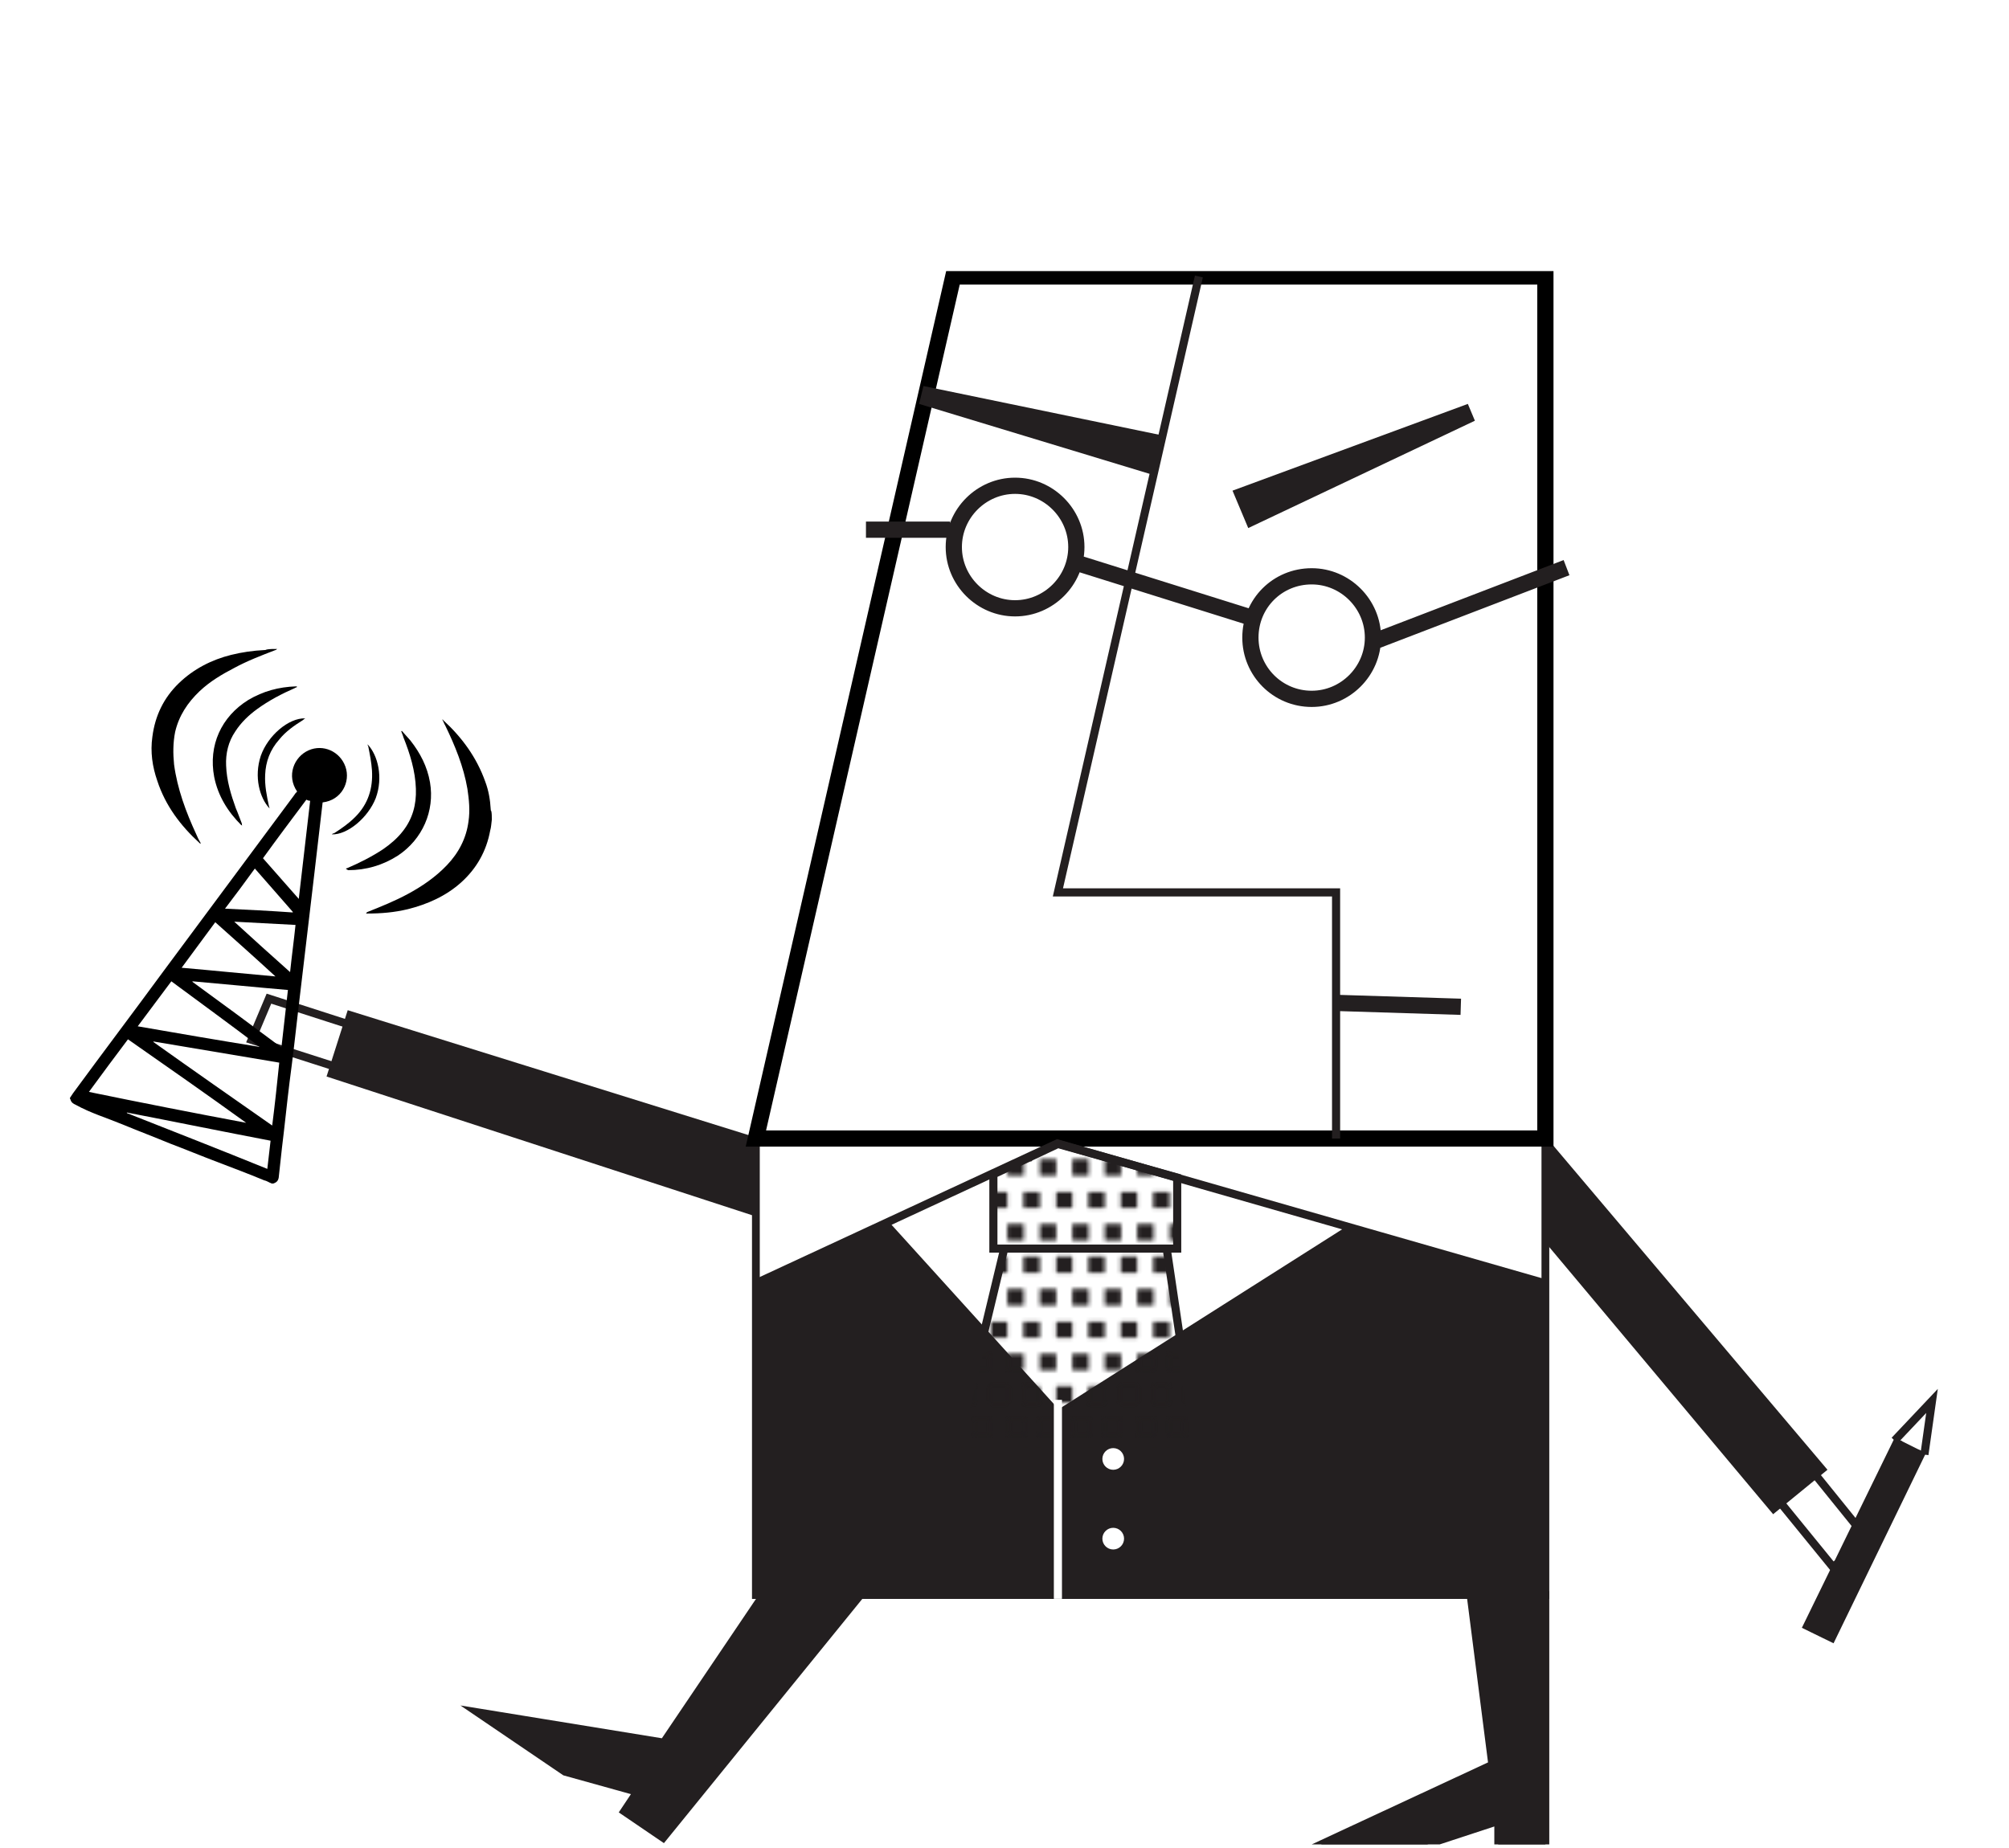 <svg id="Режим_изоляции" width="370.5" height="340.9" version="1.1" viewBox="0 0 370.5 340.9" xml:space="preserve" xmlns="http://www.w3.org/2000/svg" xmlns:xlink="http://www.w3.org/1999/xlink">
<style type="text/css">
	.st0{fill:none;}
	.st1{fill:#231F20;}
	.st2{fill:#FFFFFF;}
	.st3{fill:none;stroke:#231F20;stroke-width:1.496;stroke-miterlimit:10;}
	.st4{fill:none;stroke:#231F20;stroke-width:2.992;stroke-miterlimit:10;}
		.st5{clip-path:url(#SVGID_00000069368832145370857460000003263604308892105133_);fill:none;stroke:#231F20;stroke-width:1.496;stroke-miterlimit:10;}
	.st6{fill:none;stroke:#231F20;stroke-width:1.434;stroke-miterlimit:10;}
		.st7{clip-path:url(#SVGID_00000175290667844790798260000011311135172014005894_);fill:none;stroke:#000000;stroke-width:2.992;stroke-miterlimit:10;}
		.st8{clip-path:url(#SVGID_00000175290667844790798260000011311135172014005894_);fill:none;stroke:#231F20;stroke-width:1.496;stroke-miterlimit:10;}
	.st9{clip-path:url(#SVGID_00000094588914360355800730000003925462260075414717_);fill:#231F20;}
	.st10{fill:url(#SVGID_00000076587622502332086690000011589768205878548415_);}
	.st11{clip-path:url(#SVGID_00000124158605917496065180000004728439377586335162_);fill:#231F20;}
	.st12{fill:url(#SVGID_00000163782129346387319200000012039840571399426472_);}
	.st13{clip-path:url(#SVGID_00000162342721482960149750000002022884504545964418_);fill:#FFFFFF;}
		.st14{clip-path:url(#SVGID_00000162342721482960149750000002022884504545964418_);fill:none;stroke:#231F20;stroke-width:2.992;stroke-miterlimit:10;}
	.st15{clip-path:url(#SVGID_00000162342721482960149750000002022884504545964418_);fill:#231F20;}
		.st16{clip-path:url(#SVGID_00000162342721482960149750000002022884504545964418_);fill:none;stroke:#231F20;stroke-width:1.434;stroke-miterlimit:10;}
		.st17{clip-path:url(#SVGID_00000162342721482960149750000002022884504545964418_);fill:none;stroke:#FFFFFF;stroke-width:1.496;stroke-miterlimit:10;}
		.st18{clip-path:url(#SVGID_00000162342721482960149750000002022884504545964418_);fill:none;stroke:#231F20;stroke-width:0.717;stroke-miterlimit:10;}
	.st19{clip-path:url(#SVGID_00000162342721482960149750000002022884504545964418_);}
		.st20{clip-path:url(#SVGID_00000162342721482960149750000002022884504545964418_);fill:none;stroke:#000000;stroke-width:2.992;stroke-miterlimit:10;}
</style>
<pattern id="Unnamed_Pattern_2" y="290.9" width="34" height="34" patternUnits="userSpaceOnUse" viewBox="0 -34 34 34">
	<g>
		<rect class="st0" y="-34" width="34" height="34"/>
		<rect class="st1" x="10.6" y="-10.6" width="4.3" height="4.3"/>
		<rect class="st1" x="2.1" y="-10.6" width="4.3" height="4.3"/>
		<rect class="st1" x="19.1" y="-10.6" width="4.3" height="4.3"/>
		<rect class="st1" x="27.6" y="-10.6" width="4.3" height="4.3"/>
		<rect class="st1" x="6.4" y="-2.1" width="4.3" height="2.1"/>
		<rect class="st1" y="-2.1" width="2.1" height="2.1"/>
		<rect class="st1" x="14.9" y="-2.1" width="4.3" height="2.1"/>
		<rect class="st1" x="23.4" y="-2.1" width="4.3" height="2.1"/>
		<rect class="st1" x="31.9" y="-2.1" width="2.1" height="2.1"/>
		<rect class="st1" x="6.4" y="-19.1" width="4.3" height="4.3"/>
		<rect class="st1" y="-19.1" width="2.1" height="4.3"/>
		<rect class="st1" x="14.9" y="-19.1" width="4.3" height="4.3"/>
		<rect class="st1" x="23.4" y="-19.1" width="4.3" height="4.3"/>
		<rect class="st1" x="31.9" y="-19.1" width="2.1" height="4.3"/>
		<rect class="st1" x="10.6" y="-27.6" width="4.3" height="4.3"/>
		<rect class="st1" x="2.1" y="-27.6" width="4.3" height="4.3"/>
		<rect class="st1" x="19.1" y="-27.6" width="4.3" height="4.3"/>
		<rect class="st1" x="27.6" y="-27.6" width="4.3" height="4.3"/>
		<rect class="st1" x="6.4" y="-34" width="4.3" height="2.1"/>
		<rect class="st1" y="-34" width="2.1" height="2.1"/>
		<rect class="st1" x="14.9" y="-34" width="4.3" height="2.1"/>
		<rect class="st1" x="23.4" y="-34" width="4.3" height="2.1"/>
		<rect class="st1" x="31.9" y="-34" width="2.1" height="2.1"/>
	</g>
</pattern>
<g transform="translate(0 50)">
	<polyline class="st2" points="62.3 146.9 46.4 141.8 49.6 134.2 64.8 139.1" style="fill:#ffffff"/>
	<polyline class="st3" points="62.3 146.9 46.4 141.8 49.6 134.2 64.8 139.1" style="fill:none;stroke-miterlimit:10;stroke-width:1.496;stroke:#231f20"/>
	<polyline class="st1" points="139.4 172.8 62.1 147.6 65.1 138.2 138.9 161.2" style="fill:#231f20"/>
	<polyline class="st4" points="139.4 172.8 62.1 147.6 65.1 138.2 138.9 161.2" style="fill:none;stroke-miterlimit:10;stroke-width:2.992;stroke:#231f20"/>
	<polyline class="st2" points="334.3 221.4 344.8 234.4 338 239 327.9 226.6" style="fill:#ffffff"/>
	<polyline class="st2" points="334.3 221.4 344.8 234.4 338 239 327.9 226.6" style="fill:#ffffff"/>
	<polyline class="st3" points="334.3 221.4 344.8 234.4 338 239 327.9 226.6" style="fill:none;stroke-miterlimit:10;stroke-width:1.496;stroke:#231f20"/>
	<polyline class="st1" points="283.4 160 334.9 220.9 327.2 227.2 285.3 177.2" style="fill:#231f20"/>
	<polyline class="st4" points="283.4 160 334.9 220.9 327.2 227.2 285.3 177.2" style="fill:none;stroke-miterlimit:10;stroke-width:2.992;stroke:#231f20"/>
	<polyline class="st2" points="354.9 218.3 356.3 208.4 349.4 215.7" style="fill:#ffffff"/>
	<g>
		<defs>
			<rect id="SVGID_1_" width="358.5" height="290.2"/>
		</defs>
		<clipPath id="SVGID_00000075120417579751558000000008320825482323959467_">
			<use width="100%" height="100%" xlink:href="#SVGID_1_"/>
		</clipPath>
			<polyline points="354.9 218.3 356.3 208.4 349.4 215.7" clip-path="url(#SVGID_00000075120417579751558000000008320825482323959467_)" style="fill:none;stroke-miterlimit:10;stroke-width:1.496;stroke:#231f20"/>
	</g>
	<polyline class="st1" points="354.5 217.7 337.8 252.1 333.3 249.9 350.1 215.5" style="fill:#231f20"/>
	<polyline class="st3" points="354.5 217.7 337.8 252.1 333.3 249.9 350.1 215.5" style="fill:none;stroke-miterlimit:10;stroke-width:1.496;stroke:#231f20"/>
	<polygon class="st2" points="175.2 1 285.3 1 285.3 244.2 139.5 244.2 139.5 158.9" style="fill:#ffffff"/>
	<polyline class="st6" points="139.4 160 139.4 244.2 285 244.2 285 160" style="fill:none;stroke-miterlimit:10;stroke-width:1.434;stroke:#231f20"/>
	<g>
		<defs>
			<rect id="SVGID_00000085238218168273708340000010403514359453528500_" width="358.5" height="290.2"/>
		</defs>
		<clipPath id="SVGID_00000168096380913906730350000011984094855913798068_">
			<use width="100%" height="100%" xlink:href="#SVGID_00000085238218168273708340000010403514359453528500_"/>
		</clipPath>
			<polygon points="139.4 160 285 160 285 1 175.8 1" clip-path="url(#SVGID_00000168096380913906730350000011984094855913798068_)" style="fill:none;stroke-miterlimit:10;stroke-width:2.992;stroke:#000000"/>
			<polyline points="246.4 160 246.4 114.6 195.1 114.6 221.1 1" clip-path="url(#SVGID_00000168096380913906730350000011984094855913798068_)" style="fill:none;stroke-miterlimit:10;stroke-width:1.496;stroke:#231f20"/>
	</g>
	<path class="st2" d="m269.4 135.7-22.4-.7z" style="fill:#ffffff"/>
	<line class="st4" x1="247" x2="269.4" y1="135" y2="135.7" style="fill:none;stroke-miterlimit:10;stroke-width:2.992;stroke:#231f20"/>
	<path class="st3" d="m249.3 176.5-54.2 34.4-31.7-35m-24 10.8 55.6-25.8 89.9 25.8" style="fill:none;stroke-miterlimit:10;stroke-width:1.496;stroke:#231f20"/>
	<polygon class="st1" points="285 244.2 285 186.7 249.3 176.5 195.1 210.9 163.4 175.9 139.4 186.7 139.4 244.2" style="fill:#231f20"/>
	<polygon class="st1" points="190.3 163.2 188.5 164.1 190.3 164.1" style="fill:#231f20"/>
	<rect class="st1" x="183.2" y="173.9" width=".5" height="3.3" style="fill:#231f20"/>
	<g>
		<defs>
			<polygon id="SVGID_00000165195726426616620070000009454965902403490963_" points="183.2 180.3 201.8 180.3 201.8 162.9 200.4 162.5 191.9 162.5 183.2 166.6"/>
		</defs>
		<clipPath id="SVGID_00000114793810359404762710000016047123749036944778_">
			<use width="100%" height="100%" xlink:href="#SVGID_00000165195726426616620070000009454965902403490963_"/>
		</clipPath>
			<rect x="183.8" y="180.5" width="3.3" height="3.3" clip-path="url(#SVGID_00000114793810359404762710000016047123749036944778_)" style="fill:#231f20"/>
			<rect x="190.3" y="180.5" width="3.3" height="3.3" clip-path="url(#SVGID_00000114793810359404762710000016047123749036944778_)" style="fill:#231f20"/>
			<rect x="196.8" y="180.5" width="3.3" height="3.3" clip-path="url(#SVGID_00000114793810359404762710000016047123749036944778_)" style="fill:#231f20"/>
	</g>
	<polygon class="st1" points="204.9 163.7 204.9 164.1 206.2 164.1" style="fill:#231f20"/>
	<polygon class="st1" points="190.3 163.2 188.3 164.2 190.3 164.2" style="fill:#231f20"/>
	<polygon class="st1" points="204.9 163.7 204.9 164.2 206.6 164.2" style="fill:#231f20"/>
		<pattern id="SVGID_00000024691841040552874610000017561845477374208914_" patternTransform="matrix(-.704 0 0 -.704 363.83 -700.99)" xlink:href="#Unnamed_Pattern_2">
	</pattern>
	<polygon points="217.1 167.2 195.1 161 183.2 166.6 183.2 180.3 217.1 180.3" style="fill:url(#SVGID_00000024691841040552874610000017561845477374208914_)"/>
	<polygon class="st3" points="217.1 167.2 195.1 161 183.2 166.6 183.2 180.3 217.1 180.3" style="fill:none;stroke-miterlimit:10;stroke-width:1.496;stroke:#231f20"/>
	<rect class="st1" x="183.8" y="216.2" width="3.3" height="1.4" style="fill:#231f20"/>
	<rect class="st1" x="177.2" y="216.2" width="3.3" height="1.4" style="fill:#231f20"/>
	<rect class="st1" x="190.3" y="216.2" width="3.3" height="1.4" style="fill:#231f20"/>
	<rect class="st1" x="196.8" y="216.2" width="3.3" height="1.4" style="fill:#231f20"/>
	<rect class="st1" x="180.5" y="211.3" width="3.3" height="1.6" style="fill:#231f20"/>
	<g>
		<defs>
			<polygon id="SVGID_00000165922063316798561090000004204345748783623059_" points="177.7 211.3 176.2 217.7 201.8 217.7 201.8 211.3"/>
		</defs>
		<clipPath id="SVGID_00000173873234919912034020000015638828799049716117_">
			<use width="100%" height="100%" xlink:href="#SVGID_00000165922063316798561090000004204345748783623059_"/>
		</clipPath>
			<rect x="175.6" y="211.3" width="1.6" height="1.6" clip-path="url(#SVGID_00000173873234919912034020000015638828799049716117_)" style="fill:#231f20"/>
	</g>
	<rect class="st1" x="187" y="211.3" width="3.3" height="1.6" style="fill:#231f20"/>
	<rect class="st1" x="193.6" y="211.3" width="3.3" height="1.6" style="fill:#231f20"/>
	<rect class="st1" x="200.1" y="211.3" width="1.6" height="1.6" style="fill:#231f20"/>
	<rect class="st1" x="208.2" y="216.2" width="3.3" height="1.4" style="fill:#231f20"/>
	<rect class="st1" x="201.6" y="216.2" width="3.3" height="1.4" style="fill:#231f20"/>
	<rect class="st1" x="214.7" y="216.2" width="3.3" height="1.4" style="fill:#231f20"/>
	<rect class="st1" x="204.9" y="211.3" width="3.3" height="1.6" style="fill:#231f20"/>
	<rect class="st1" x="200" y="211.3" width="1.6" height="1.6" style="fill:#231f20"/>
	<rect class="st1" x="211.5" y="211.3" width="3.3" height="1.6" style="fill:#231f20"/>
	<polygon class="st1" points="219.8 211.3 220 213 218 213 218 211.3" style="fill:#231f20"/>
	<polygon class="st1" points="183.6 186.9 183.2 188.5 183.8 188.5 183.8 186.9" style="fill:#231f20"/>
	<polygon class="st1" points="180.5 199.9 180.9 198.4 183.8 198.4 183.8 201.6 180.5 201.6" style="fill:#231f20"/>
	<rect class="st1" x="183.8" y="204.9" width="3.3" height="3.3" style="fill:#231f20"/>
	<polygon class="st1" points="180.5 204.9 180.5 208.2 178.5 208.2 179.3 204.9" style="fill:#231f20"/>
	<rect class="st1" x="180.5" y="211.4" width="3.3" height="1.6" style="fill:#231f20"/>
	<rect class="st1" x="187" y="211.4" width="3.3" height="1.6" style="fill:#231f20"/>
	<rect class="st1" x="193.6" y="211.4" width="3.3" height="1.6" style="fill:#231f20"/>
	<rect class="st1" x="200.1" y="211.4" width="1.6" height="1.6" style="fill:#231f20"/>
	<polygon class="st1" points="218 199.4 218 201.6 218.3 201.6" style="fill:#231f20"/>
	<rect class="st1" x="208.2" y="204.9" width="3.3" height="3.3" style="fill:#231f20"/>
	<rect class="st1" x="214.7" y="204.9" width="3.3" height="3.3" style="fill:#231f20"/>
	<rect class="st1" x="204.9" y="211.4" width="3.3" height="1.6" style="fill:#231f20"/>
	<rect class="st1" x="200" y="211.4" width="1.6" height="1.6" style="fill:#231f20"/>
	<rect class="st1" x="211.5" y="211.4" width="3.3" height="1.6" style="fill:#231f20"/>
	<polygon class="st1" points="219.8 211.4 220.1 213.1 218 213.1 218 211.4" style="fill:#231f20"/>
	<polygon class="st1" points="183.6 187 183.2 188.7 183.8 188.7 183.8 187" style="fill:#231f20"/>
		<pattern id="SVGID_00000098206231272875066800000000888410450753263259_" patternTransform="matrix(-.704 0 0 -.704 363.83 -700.99)" xlink:href="#Unnamed_Pattern_2">
	</pattern>
	<polyline points="215.1 179.9 220.7 217.7 176.2 217.7 185.3 179.9" style="fill:url(#SVGID_00000098206231272875066800000000888410450753263259_)"/>
	<polyline class="st3" points="215.1 179.9 220.7 217.7 176.2 217.7 185.3 179.9" style="fill:none;stroke-miterlimit:10;stroke-width:1.496;stroke:#231f20"/>
	<g>
		<defs>
			<rect id="SVGID_00000142892741984880161650000002926078536923489703_" width="358.5" height="290.2"/>
		</defs>
		<clipPath id="SVGID_00000104694693744790489260000000154253109810122635_">
			<use width="100%" height="100%" xlink:href="#SVGID_00000142892741984880161650000002926078536923489703_"/>
		</clipPath>
		<path d="m175.2 47.7h-15.5m93.5 20.7 35.7-13.7m-58.5 9.1-31.9-10m-22.6-2.9c0 6.2 5.1 11.3 11.3 11.3s11.3-5.1 11.3-11.3-5.1-11.3-11.3-11.3-11.3 5.1-11.3 11.3m54.7 16.7c0 6.2 5 11.3 11.3 11.3 6.2 0 11.3-5.1 11.3-11.3s-5.1-11.3-11.3-11.3c-6.3 0-11.3 5-11.3 11.3" clip-path="url(#SVGID_00000104694693744790489260000000154253109810122635_)" style="fill:#ffffff"/>
			<path d="m175.2 47.7h-15.5m93.5 20.7 35.7-13.7m-58.5 9.1-31.9-10m-22.6-2.9c0 6.2 5.1 11.3 11.3 11.3s11.3-5.1 11.3-11.3-5.1-11.3-11.3-11.3-11.3 5.1-11.3 11.3zm54.7 16.7c0 6.2 5 11.3 11.3 11.3 6.2 0 11.3-5.1 11.3-11.3s-5.1-11.3-11.3-11.3c-6.3 0-11.3 5-11.3 11.3z" clip-path="url(#SVGID_00000104694693744790489260000000154253109810122635_)" style="fill:none;stroke-miterlimit:10;stroke-width:2.992;stroke:#231f20"/>
		<polygon points="270.7 24.5 227.3 40.5 230.2 47.4 272 27.6" clip-path="url(#SVGID_00000104694693744790489260000000154253109810122635_)" style="fill:#231f20"/>
		<polygon points="169.5 24.5 213 37.7 214.8 30.4 170.3 21.2" clip-path="url(#SVGID_00000104694693744790489260000000154253109810122635_)" style="fill:#231f20"/>
		<polygon points="243.6 290.2 263.2 290.2 276.3 285.9 276.3 290.2 285 290.2 285 244.2 271.2 244.2 275.2 275.5" clip-path="url(#SVGID_00000104694693744790489260000000154253109810122635_)" style="fill:#231f20"/>
			<polygon points="243.6 290.2 263.2 290.2 276.3 285.9 276.3 290.2 285 290.2 285 244.2 271.2 244.2 275.2 275.5" clip-path="url(#SVGID_00000104694693744790489260000000154253109810122635_)" style="fill:none;stroke-miterlimit:10;stroke-width:1.434;stroke:#231f20"/>
		<polygon points="88 265.8 104.2 276.8 117.5 280.5 115.1 284.1 122.3 289 161.2 241.1 148.6 232.6 122.4 271.4" clip-path="url(#SVGID_00000104694693744790489260000000154253109810122635_)" style="fill:#231f20"/>
			<polygon points="88 265.8 104.2 276.8 117.5 280.5 115.1 284.1 122.3 289 161.2 241.1 148.6 232.6 122.4 271.4" clip-path="url(#SVGID_00000104694693744790489260000000154253109810122635_)" style="fill:none;stroke-miterlimit:10;stroke-width:1.434;stroke:#231f20"/>
		<path d="m203.3 219.1c0 1.1.9 2 2 2s2-.9 2-2-.9-2-2-2-2 .9-2 2" clip-path="url(#SVGID_00000104694693744790489260000000154253109810122635_)" style="fill:#ffffff"/>
		<path d="m203.3 233.8c0 1.1.9 2 2 2s2-.9 2-2-.9-2-2-2-2 .9-2 2" clip-path="url(#SVGID_00000104694693744790489260000000154253109810122635_)" style="fill:#ffffff"/>
			<line x1="195.1" x2="195.1" y1="244.9" y2="208.2" clip-path="url(#SVGID_00000104694693744790489260000000154253109810122635_)" style="fill:none;stroke-miterlimit:10;stroke-width:1.496;stroke:#ffffff"/>
			<line x1="-27.7" x2="-121.5" y1="167.6" y2="167.6" clip-path="url(#SVGID_00000104694693744790489260000000154253109810122635_)" style="fill:none;stroke-miterlimit:10;stroke-width:1.434;stroke:#231f20"/>
			<line x1="-30" x2="-119.2" y1="161.8" y2="161.8" clip-path="url(#SVGID_00000104694693744790489260000000154253109810122635_)" style="fill:none;stroke-miterlimit:10;stroke-width:.717;stroke:#231f20"/>
			<line x1="-27.7" x2="-121.5" y1="157.3" y2="157.3" clip-path="url(#SVGID_00000104694693744790489260000000154253109810122635_)" style="fill:none;stroke-miterlimit:10;stroke-width:.717;stroke:#231f20"/>
			<line x1="-30" x2="-115.1" y1="152.8" y2="152.8" clip-path="url(#SVGID_00000104694693744790489260000000154253109810122635_)" style="fill:none;stroke-miterlimit:10;stroke-width:.717;stroke:#231f20"/>
			<line x1="-30" x2="-119.2" y1="143.8" y2="143.8" clip-path="url(#SVGID_00000104694693744790489260000000154253109810122635_)" style="fill:none;stroke-miterlimit:10;stroke-width:.717;stroke:#231f20"/>
			<line x1="-28.7" x2="-117.8" y1="139.2" y2="139.2" clip-path="url(#SVGID_00000104694693744790489260000000154253109810122635_)" style="fill:none;stroke-miterlimit:10;stroke-width:1.434;stroke:#231f20"/>
			<line x1="-32.8" x2="-121.9" y1="134.7" y2="134.7" clip-path="url(#SVGID_00000104694693744790489260000000154253109810122635_)" style="fill:none;stroke-miterlimit:10;stroke-width:1.434;stroke:#231f20"/>
			<line x1="-32" x2="-117.2" y1="130.2" y2="130.2" clip-path="url(#SVGID_00000104694693744790489260000000154253109810122635_)" style="fill:none;stroke-miterlimit:10;stroke-width:1.434;stroke:#231f20"/>
			<line x1="-34.1" x2="-115.1" y1="125.7" y2="125.7" clip-path="url(#SVGID_00000104694693744790489260000000154253109810122635_)" style="fill:none;stroke-miterlimit:10;stroke-width:1.434;stroke:#231f20"/>
			<line x1="-30" x2="-119.2" y1="121.2" y2="121.2" clip-path="url(#SVGID_00000104694693744790489260000000154253109810122635_)" style="fill:none;stroke-miterlimit:10;stroke-width:.717;stroke:#231f20"/>
			<line x1="-28.7" x2="-117.8" y1="116.7" y2="116.7" clip-path="url(#SVGID_00000104694693744790489260000000154253109810122635_)" style="fill:none;stroke-miterlimit:10;stroke-width:.717;stroke:#231f20"/>
			<line x1="-31.4" x2="-120.5" y1="112.2" y2="112.2" clip-path="url(#SVGID_00000104694693744790489260000000154253109810122635_)" style="fill:none;stroke-miterlimit:10;stroke-width:.717;stroke:#231f20"/>
			<line x1="-31.4" x2="-120.5" y1="80.5" y2="80.5" clip-path="url(#SVGID_00000104694693744790489260000000154253109810122635_)" style="fill:none;stroke-miterlimit:10;stroke-width:.717;stroke:#231f20"/>
			<line x1="-27.3" x2="-116.4" y1="107.6" y2="107.6" clip-path="url(#SVGID_00000104694693744790489260000000154253109810122635_)" style="fill:none;stroke-miterlimit:10;stroke-width:.717;stroke:#231f20"/>
			<line x1="-30" x2="-119.2" y1="103.1" y2="103.1" clip-path="url(#SVGID_00000104694693744790489260000000154253109810122635_)" style="fill:none;stroke-miterlimit:10;stroke-width:.717;stroke:#231f20"/>
			<line x1="-30" x2="-119.2" y1="94" y2="94" clip-path="url(#SVGID_00000104694693744790489260000000154253109810122635_)" style="fill:none;stroke-miterlimit:10;stroke-width:.717;stroke:#231f20"/>
			<line x1="-28.7" x2="-117.8" y1="89.5" y2="89.5" clip-path="url(#SVGID_00000104694693744790489260000000154253109810122635_)" style="fill:none;stroke-miterlimit:10;stroke-width:.717;stroke:#231f20"/>
			<line x1="-31.4" x2="-120.5" y1="85" y2="85" clip-path="url(#SVGID_00000104694693744790489260000000154253109810122635_)" style="fill:none;stroke-miterlimit:10;stroke-width:.717;stroke:#231f20"/>
			<line x1="-32.8" x2="-121.9" y1="98.6" y2="98.6" clip-path="url(#SVGID_00000104694693744790489260000000154253109810122635_)" style="fill:none;stroke-miterlimit:10;stroke-width:1.434;stroke:#231f20"/>
			<line x1="-27.7" x2="-121.5" y1="76" y2="76" clip-path="url(#SVGID_00000104694693744790489260000000154253109810122635_)" style="fill:none;stroke-miterlimit:10;stroke-width:.717;stroke:#231f20"/>
			<line x1="-30" x2="-115.1" y1="71.4" y2="71.4" clip-path="url(#SVGID_00000104694693744790489260000000154253109810122635_)" style="fill:none;stroke-miterlimit:10;stroke-width:.717;stroke:#231f20"/>
			<line x1="-32" x2="-117.2" y1="66.9" y2="66.9" clip-path="url(#SVGID_00000104694693744790489260000000154253109810122635_)" style="fill:none;stroke-miterlimit:10;stroke-width:.717;stroke:#231f20"/>
			<line x1="-30" x2="-119.2" y1="62.4" y2="62.4" clip-path="url(#SVGID_00000104694693744790489260000000154253109810122635_)" style="fill:none;stroke-miterlimit:10;stroke-width:.717;stroke:#231f20"/>
			<line x1="-28.7" x2="-117.8" y1="57.9" y2="57.9" clip-path="url(#SVGID_00000104694693744790489260000000154253109810122635_)" style="fill:none;stroke-miterlimit:10;stroke-width:1.434;stroke:#231f20"/>
			<line x1="-32.8" x2="-121.9" y1="53.4" y2="53.4" clip-path="url(#SVGID_00000104694693744790489260000000154253109810122635_)" style="fill:none;stroke-miterlimit:10;stroke-width:1.434;stroke:#231f20"/>
			<line x1="-32" x2="-117.2" y1="48.9" y2="48.9" clip-path="url(#SVGID_00000104694693744790489260000000154253109810122635_)" style="fill:none;stroke-miterlimit:10;stroke-width:1.434;stroke:#231f20"/>
			<line x1="-34.1" x2="-115.1" y1="44.4" y2="44.4" clip-path="url(#SVGID_00000104694693744790489260000000154253109810122635_)" style="fill:none;stroke-miterlimit:10;stroke-width:1.434;stroke:#231f20"/>
			<line x1="-146.2" x2="-240.1" y1="167.6" y2="167.6" clip-path="url(#SVGID_00000104694693744790489260000000154253109810122635_)" style="fill:none;stroke-miterlimit:10;stroke-width:1.434;stroke:#231f20"/>
			<line x1="-148.6" x2="-237.7" y1="161.8" y2="161.8" clip-path="url(#SVGID_00000104694693744790489260000000154253109810122635_)" style="fill:none;stroke-miterlimit:10;stroke-width:.717;stroke:#231f20"/>
			<line x1="-146.2" x2="-240.1" y1="157.3" y2="157.3" clip-path="url(#SVGID_00000104694693744790489260000000154253109810122635_)" style="fill:none;stroke-miterlimit:10;stroke-width:.717;stroke:#231f20"/>
			<line x1="-148.6" x2="-233.6" y1="152.8" y2="152.8" clip-path="url(#SVGID_00000104694693744790489260000000154253109810122635_)" style="fill:none;stroke-miterlimit:10;stroke-width:.717;stroke:#231f20"/>
			<line x1="-150.5" x2="-235.8" y1="148.3" y2="148.3" clip-path="url(#SVGID_00000104694693744790489260000000154253109810122635_)" style="fill:none;stroke-miterlimit:10;stroke-width:.717;stroke:#231f20"/>
			<line x1="-148.6" x2="-237.7" y1="143.8" y2="143.8" clip-path="url(#SVGID_00000104694693744790489260000000154253109810122635_)" style="fill:none;stroke-miterlimit:10;stroke-width:.717;stroke:#231f20"/>
			<line x1="-147.2" x2="-236.4" y1="139.2" y2="139.2" clip-path="url(#SVGID_00000104694693744790489260000000154253109810122635_)" style="fill:none;stroke-miterlimit:10;stroke-width:1.434;stroke:#231f20"/>
			<line x1="-151.3" x2="-240.5" y1="134.7" y2="134.7" clip-path="url(#SVGID_00000104694693744790489260000000154253109810122635_)" style="fill:none;stroke-miterlimit:10;stroke-width:1.434;stroke:#231f20"/>
			<line x1="-150.5" x2="-235.8" y1="130.2" y2="130.2" clip-path="url(#SVGID_00000104694693744790489260000000154253109810122635_)" style="fill:none;stroke-miterlimit:10;stroke-width:1.434;stroke:#231f20"/>
			<line x1="-152.7" x2="-233.6" y1="125.7" y2="125.7" clip-path="url(#SVGID_00000104694693744790489260000000154253109810122635_)" style="fill:none;stroke-miterlimit:10;stroke-width:1.434;stroke:#231f20"/>
			<line x1="-148.6" x2="-237.7" y1="121.2" y2="121.2" clip-path="url(#SVGID_00000104694693744790489260000000154253109810122635_)" style="fill:none;stroke-miterlimit:10;stroke-width:.717;stroke:#231f20"/>
			<line x1="-147.2" x2="-236.4" y1="116.7" y2="116.7" clip-path="url(#SVGID_00000104694693744790489260000000154253109810122635_)" style="fill:none;stroke-miterlimit:10;stroke-width:.717;stroke:#231f20"/>
			<line x1="-149.9" x2="-239.1" y1="112.2" y2="112.2" clip-path="url(#SVGID_00000104694693744790489260000000154253109810122635_)" style="fill:none;stroke-miterlimit:10;stroke-width:.717;stroke:#231f20"/>
			<line x1="-149.9" x2="-239.1" y1="80.5" y2="80.5" clip-path="url(#SVGID_00000104694693744790489260000000154253109810122635_)" style="fill:none;stroke-miterlimit:10;stroke-width:.717;stroke:#231f20"/>
			<line x1="-145.8" x2="-235" y1="107.6" y2="107.6" clip-path="url(#SVGID_00000104694693744790489260000000154253109810122635_)" style="fill:none;stroke-miterlimit:10;stroke-width:.717;stroke:#231f20"/>
			<line x1="-148.6" x2="-237.7" y1="103.1" y2="103.1" clip-path="url(#SVGID_00000104694693744790489260000000154253109810122635_)" style="fill:none;stroke-miterlimit:10;stroke-width:.717;stroke:#231f20"/>
			<line x1="-148.6" x2="-237.7" y1="94" y2="94" clip-path="url(#SVGID_00000104694693744790489260000000154253109810122635_)" style="fill:none;stroke-miterlimit:10;stroke-width:.717;stroke:#231f20"/>
			<line x1="-147.2" x2="-236.4" y1="89.5" y2="89.5" clip-path="url(#SVGID_00000104694693744790489260000000154253109810122635_)" style="fill:none;stroke-miterlimit:10;stroke-width:.717;stroke:#231f20"/>
			<line x1="-149.9" x2="-239.1" y1="85" y2="85" clip-path="url(#SVGID_00000104694693744790489260000000154253109810122635_)" style="fill:none;stroke-miterlimit:10;stroke-width:.717;stroke:#231f20"/>
			<line x1="-151.3" x2="-240.5" y1="98.6" y2="98.6" clip-path="url(#SVGID_00000104694693744790489260000000154253109810122635_)" style="fill:none;stroke-miterlimit:10;stroke-width:1.434;stroke:#231f20"/>
			<line x1="-146.2" x2="-240.1" y1="76" y2="76" clip-path="url(#SVGID_00000104694693744790489260000000154253109810122635_)" style="fill:none;stroke-miterlimit:10;stroke-width:.717;stroke:#231f20"/>
			<line x1="-148.6" x2="-233.6" y1="71.4" y2="71.4" clip-path="url(#SVGID_00000104694693744790489260000000154253109810122635_)" style="fill:none;stroke-miterlimit:10;stroke-width:.717;stroke:#231f20"/>
			<line x1="-150.5" x2="-235.8" y1="66.9" y2="66.9" clip-path="url(#SVGID_00000104694693744790489260000000154253109810122635_)" style="fill:none;stroke-miterlimit:10;stroke-width:.717;stroke:#231f20"/>
			<line x1="-148.6" x2="-237.7" y1="62.4" y2="62.4" clip-path="url(#SVGID_00000104694693744790489260000000154253109810122635_)" style="fill:none;stroke-miterlimit:10;stroke-width:.717;stroke:#231f20"/>
			<line x1="-147.2" x2="-236.4" y1="57.9" y2="57.9" clip-path="url(#SVGID_00000104694693744790489260000000154253109810122635_)" style="fill:none;stroke-miterlimit:10;stroke-width:1.434;stroke:#231f20"/>
			<line x1="-151.3" x2="-240.5" y1="53.4" y2="53.4" clip-path="url(#SVGID_00000104694693744790489260000000154253109810122635_)" style="fill:none;stroke-miterlimit:10;stroke-width:1.434;stroke:#231f20"/>
			<line x1="-150.5" x2="-235.8" y1="48.9" y2="48.9" clip-path="url(#SVGID_00000104694693744790489260000000154253109810122635_)" style="fill:none;stroke-miterlimit:10;stroke-width:1.434;stroke:#231f20"/>
			<line x1="-152.7" x2="-233.6" y1="44.4" y2="44.4" clip-path="url(#SVGID_00000104694693744790489260000000154253109810122635_)" style="fill:none;stroke-miterlimit:10;stroke-width:1.434;stroke:#231f20"/>
			<line x1="-148.6" x2="-237.7" y1="39.8" y2="39.8" clip-path="url(#SVGID_00000104694693744790489260000000154253109810122635_)" style="fill:none;stroke-miterlimit:10;stroke-width:.717;stroke:#231f20"/>
			<line x1="-147.2" x2="-236.4" y1="35.3" y2="35.3" clip-path="url(#SVGID_00000104694693744790489260000000154253109810122635_)" style="fill:none;stroke-miterlimit:10;stroke-width:.717;stroke:#231f20"/>
			<line x1="-149.9" x2="-239.1" y1="30.8" y2="30.8" clip-path="url(#SVGID_00000104694693744790489260000000154253109810122635_)" style="fill:none;stroke-miterlimit:10;stroke-width:.717;stroke:#231f20"/>
			<line x1="-149.9" x2="-239.1" y1="-.9" y2="-.9" clip-path="url(#SVGID_00000104694693744790489260000000154253109810122635_)" style="fill:none;stroke-miterlimit:10;stroke-width:.717;stroke:#231f20"/>
			<line x1="-145.8" x2="-235" y1="26.3" y2="26.3" clip-path="url(#SVGID_00000104694693744790489260000000154253109810122635_)" style="fill:none;stroke-miterlimit:10;stroke-width:.717;stroke:#231f20"/>
			<line x1="-148.6" x2="-237.7" y1="21.8" y2="21.8" clip-path="url(#SVGID_00000104694693744790489260000000154253109810122635_)" style="fill:none;stroke-miterlimit:10;stroke-width:.717;stroke:#231f20"/>
			<line x1="-148.6" x2="-237.7" y1="12.7" y2="12.7" clip-path="url(#SVGID_00000104694693744790489260000000154253109810122635_)" style="fill:none;stroke-miterlimit:10;stroke-width:.717;stroke:#231f20"/>
			<line x1="-147.2" x2="-236.4" y1="8.2" y2="8.2" clip-path="url(#SVGID_00000104694693744790489260000000154253109810122635_)" style="fill:none;stroke-miterlimit:10;stroke-width:.717;stroke:#231f20"/>
			<line x1="-149.9" x2="-239.1" y1="3.6" y2="3.6" clip-path="url(#SVGID_00000104694693744790489260000000154253109810122635_)" style="fill:none;stroke-miterlimit:10;stroke-width:.717;stroke:#231f20"/>
			<line x1="-151.3" x2="-240.5" y1="17.3" y2="17.3" clip-path="url(#SVGID_00000104694693744790489260000000154253109810122635_)" style="fill:none;stroke-miterlimit:10;stroke-width:1.434;stroke:#231f20"/>
			<rect x="-50.5" y="188.3" width="16.2" height="102.5" clip-path="url(#SVGID_00000104694693744790489260000000154253109810122635_)"/>
			<rect x="-50.5" y="188.3" width="16.2" height="102.5" clip-path="url(#SVGID_00000104694693744790489260000000154253109810122635_)" style="fill:none;stroke-miterlimit:10;stroke-width:2.992;stroke:#000000"/>
	</g>
</g>
<g transform="translate(0 50)">
	<path d="m12.9 152.5.6-.9c5.5-7.5 11.1-14.9 16.6-22.4 8.1-10.9 16.1-21.7 24.2-32.6.1-.2.3-.4.5-.6-2-2.9-.6-6.4 2.1-7.6s5.8.2 6.8 3-.7 6.2-4.2 6.6l-1.5 12.9c-.5 4.2-1 8.5-1.5 12.7s-1 8.5-1.5 12.7c-.5 4.4-1 8.8-1.6 13.3-.5 4-.9 8.1-1.4 12.1-.2 1.8-.4 3.7-.6 5.5-.1.6-.4.9-1 1.1h-.3c-.5-.2-.9-.5-1.4-.6-2.9-1.2-5.8-2.3-8.7-3.4s-5.8-2.3-8.7-3.4c-2.9-1.2-5.8-2.3-8.7-3.5s-5.9-2.1-8.6-3.6c-.5-.2-.9-.5-1-1-.1-.1-.1-.2-.1-.3zm32.5 4.6c-7.2-5.2-14.5-10.3-21.8-15.4-2.4 3.2-4.8 6.4-7.2 9.7 9.7 2 19.4 3.9 29 5.7zm4.8.5c.5-3.9.9-7.7 1.3-11.6-7.7-1.3-15.4-2.6-23.2-3.9v.1c7.3 5.2 14.6 10.3 21.9 15.4zm-2.3-14.5c-5.4-4.1-10.9-8.1-16.3-12.1-2.1 2.8-4.1 5.5-6.2 8.3 7.5 1.3 15 2.6 22.5 3.8zm5.2-10.5c-5.9-.5-11.8-1.1-17.6-1.6v.1c5.5 4 10.9 8 16.4 12.1.4-3.6.8-7.1 1.2-10.6zm-2.3-2.5c-3.7-3.4-7.4-6.7-11.1-10-2.1 2.8-4.1 5.6-6.2 8.4 5.8.5 11.6 1.1 17.3 1.6zm5.7-32.6c-2.7 3.6-5.4 7.2-8 10.8 2.2 2.5 4.4 5 6.6 7.5.7-6.1 1.4-12.1 2.1-18.1-.3 0-.5-.1-.7-.2zm-6.6 62.9c-8.9-1.7-17.7-3.5-26.5-5.2v.1c8.6 3.4 17.3 6.8 25.9 10.3.2-1.8.4-3.5.6-5.2zm-6.7-40.4v0c3.4 3.1 6.8 6.2 10.3 9.3.3-2.9.7-5.8 1-8.7-3.8-.2-7.6-.4-11.3-.6zm-1.7-2.4c4.2.2 8.3.4 12.5.7v-.1c-2.3-2.6-4.6-5.3-7-8-1.8 2.5-3.6 4.9-5.5 7.4z"/>
	<path d="m90.7 101.2c-.1.7-.1 1.3-.3 2-.7 3.8-2.5 7-5.4 9.6-2.8 2.5-6.2 4-9.8 4.9-2.5.6-4.9.8-7.5.8-.1 0-.1 0-.2-.1.1-.1.2-.1.3-.2 2.5-1 5-2 7.4-3.3 2.6-1.4 5.1-3.1 7.2-5.3 2.2-2.3 3.6-5 4-8.1.3-2 .1-4-.2-6-.7-4.1-2.3-8-4.1-11.7-.2-.3-.3-.7-.5-1v-.1s.1 0 .1.1c3.5 3.2 6.2 6.9 7.8 11.4.6 1.6.9 3.3 1 5.1 0 .1 0 .2.1.3.1.4.1 1 .1 1.6z"/>
	<path d="m51.1 69.7c-.1.1-.2.2-.3.2-2.6 1-5.2 2-7.6 3.3-2.3 1.2-4.5 2.5-6.4 4.3-2.2 2.1-3.8 4.5-4.5 7.5-.4 2-.4 4-.2 6 .6 4.5 2.2 8.8 4.1 12.9.2.5.5 1.1.8 1.6v.1c-.1 0-.1 0-.2-.1-3.5-3.2-6.3-6.9-7.8-11.5-.9-2.6-1.3-5.3-.9-8.1.5-3.9 2.1-7.2 4.9-9.9 2.7-2.6 6-4.3 9.6-5.2 2-.5 4.1-.8 6.2-.9.1 0 .2 0 .4-.1.5-.1 1.2-.1 1.9-.1z"/>
	<path d="m63.8 110.2c.1 0 .2-.1.3-.1 2.3-1 4.5-2.1 6.6-3.5 1.3-.9 2.6-2 3.6-3.3 1.8-2.3 2.5-4.9 2.4-7.8-.1-3.3-1.1-6.5-2.3-9.5-.1-.4-.3-.8-.4-1.1l.1-.1c.5.6 1.1 1.2 1.6 1.8 1.8 2.3 3.1 4.8 3.6 7.7.9 5.3-1.4 10.5-5.9 13.5-2.8 1.8-5.9 2.7-9.2 2.7-.3-.2-.4-.2-.4-.3v0z"/>
	<path d="m44.7 102.3c-.1-.1-.2-.1-.2-.1-2.5-2.5-4.3-5.4-5-8.9-1.1-5.8 1.3-11.1 6.3-14.2 2.7-1.6 5.6-2.4 8.8-2.5.1 0 .1 0 .2.1-.1.1-.3.1-.4.2-2.5 1.1-4.8 2.3-7 3.9-1.5 1.1-2.9 2.4-4 4.1-1.3 1.9-1.8 4.1-1.7 6.3.1 2.8.9 5.4 1.8 7.9.4.9.7 1.8 1.1 2.8 0 .2 0 .3.1.4z"/>
	<path d="m56.3 82.5c-.2.1-.3.2-.4.3-1.6 1-3.2 2.1-4.4 3.6-1.7 1.9-2.5 4.1-2.6 6.5-.1 2 .3 3.9.7 5.8 0 .1.1.2.1.4-1.8-1.9-2.9-5.8-1.6-9.7 1.3-3.7 5.1-7 8.2-6.9z"/>
	<path d="m67.8 87.3c1.9 2 2.9 6.1 1.5 9.9-1.4 3.6-5.2 6.8-8.1 6.7.1-.1.2-.2.4-.2 1.4-.9 2.7-1.8 3.9-3 2.4-2.4 3.3-5.3 3.1-8.6-.1-1.5-.4-3-.7-4.5-.1-.1-.1-.2-.1-.3z"/>
</g>
</svg>
